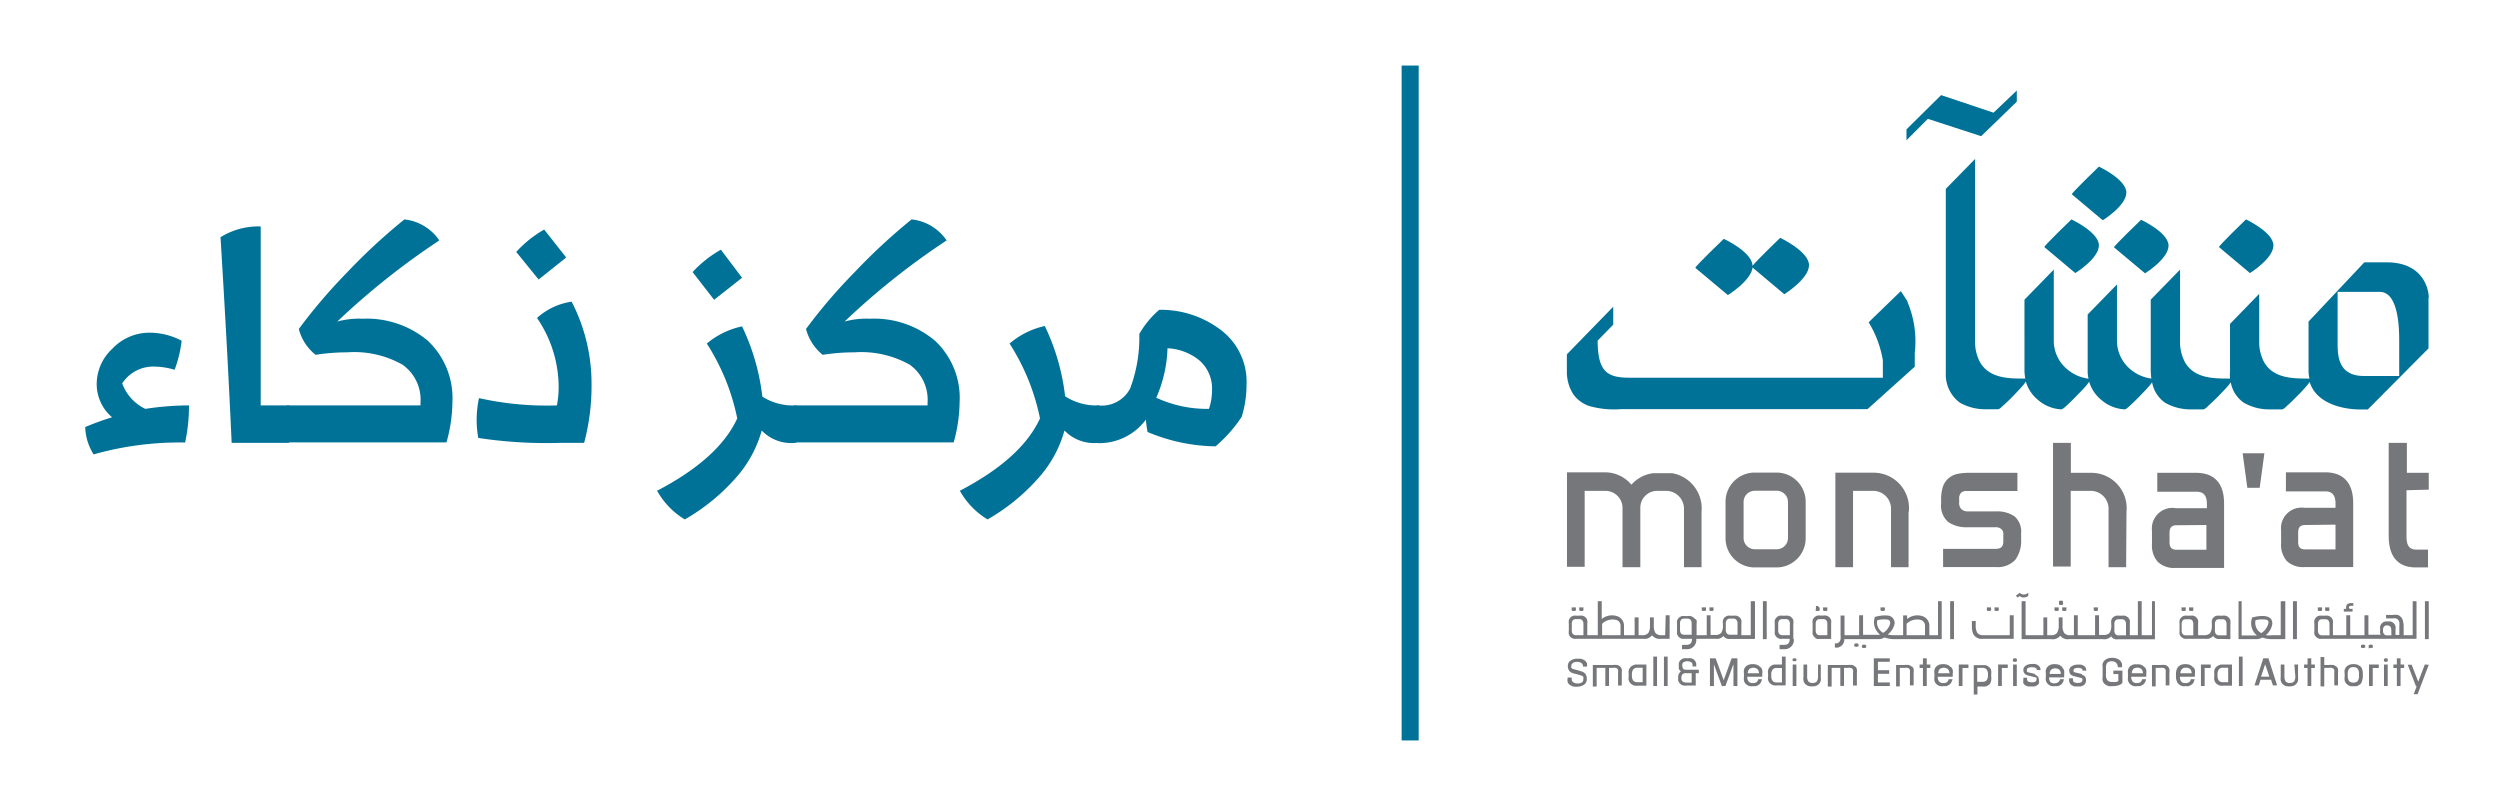 <svg id="Layer_1" data-name="Layer 1" xmlns="http://www.w3.org/2000/svg" viewBox="0 0 202.14 65.5"><defs><style>.cls-1{fill:#007297;}.cls-2{fill:#76777a;}</style></defs><path class="cls-1" d="M7.57,36.74a4.35,4.35,0,0,1-.68-2.21,21.9,21.9,0,0,1,2.17-.79A3.53,3.53,0,0,1,7.82,31a3.9,3.9,0,0,1,1.27-2.81,4.12,4.12,0,0,1,3-1.29,5.6,5.6,0,0,1,2.6.65,10.24,10.24,0,0,1-.57,2.35,5.87,5.87,0,0,0-1.64-.26A3,3,0,0,0,9.88,31a3.69,3.69,0,0,0,1.87,2.06,23.23,23.23,0,0,1,3.53-.28,14.15,14.15,0,0,1-.31,3A25.6,25.6,0,0,0,7.57,36.74Z"/><path class="cls-1" d="M18.73,35.81c-.24-5.37-.55-10.92-.9-16.63a5.79,5.79,0,0,1,3.25-.87V32.78h2.17c.12,0,.17,0,.17.14v2.75c0,.09-.05.14-.17.14Z"/><path class="cls-1" d="M29.33,25.77a7.69,7.69,0,0,1,5.25,1.77,6.37,6.37,0,0,1,2,5,12.33,12.33,0,0,1-.48,3.23H23.28a.13.13,0,0,1-.14-.14V32.92a.13.13,0,0,1,.14-.14H34v-.22a3.47,3.47,0,0,0-1.45-3.07,7.93,7.93,0,0,0-4.49-1,15.94,15.94,0,0,0-2.54.2,3.92,3.92,0,0,1-1.36-2.09A44.24,44.24,0,0,1,28.09,22a47.41,47.41,0,0,1,4.61-4.26,3.92,3.92,0,0,1,2.82,1.7A60.09,60.09,0,0,0,27.27,26,6.71,6.71,0,0,1,29.33,25.77Z"/><path class="cls-1" d="M47.23,35.81h-2a36.53,36.53,0,0,1-6.56-.4,8.31,8.31,0,0,1,.06-3.22,25.05,25.05,0,0,0,6.3.59,8.15,8.15,0,0,0,.14-1.58,9.91,9.91,0,0,0-1.75-5.49,5.31,5.31,0,0,1,2.8-1.32,14.43,14.43,0,0,1,1.61,6.67A17.79,17.79,0,0,1,47.23,35.81ZM43.55,22.6l-1.81-2.23A9.24,9.24,0,0,1,44,18.56l1.78,2.26Z"/><path class="cls-1" d="M64.3,32.78a.13.13,0,0,1,.14.14v2.75a.13.13,0,0,1-.14.14,3.32,3.32,0,0,1-2.71-1,9.61,9.61,0,0,1-2.15,3.89A16.24,16.24,0,0,1,55.37,42a6.26,6.26,0,0,1-2.24-2.32q5-2.61,6.48-5.85a17.64,17.64,0,0,0-2.46-6.05A6.5,6.5,0,0,1,60,26.39a17.83,17.83,0,0,1,1.64,5.68A4.61,4.61,0,0,0,64.3,32.78ZM60,22.46l-2.26,1.78L56,22a9.24,9.24,0,0,1,2.29-1.81Z"/><path class="cls-1" d="M70.35,25.77a7.64,7.64,0,0,1,5.24,1.77,6.33,6.33,0,0,1,2,5,12.33,12.33,0,0,1-.48,3.23H64.3a.13.13,0,0,1-.14-.14V32.92a.13.13,0,0,1,.14-.14H75v-.22a3.49,3.49,0,0,0-1.44-3.07,8,8,0,0,0-4.49-1,16.07,16.07,0,0,0-2.55.2,4,4,0,0,1-1.35-2.09A43,43,0,0,1,69.11,22a47.37,47.37,0,0,1,4.6-4.26,3.93,3.93,0,0,1,2.83,1.7A58.9,58.9,0,0,0,68.29,26,6.62,6.62,0,0,1,70.35,25.77Z"/><path class="cls-1" d="M88.78,32.78a.13.13,0,0,1,.14.14v2.75a.13.13,0,0,1-.14.14,3.32,3.32,0,0,1-2.71-1,9.61,9.61,0,0,1-2.15,3.89A16.24,16.24,0,0,1,79.85,42a6.26,6.26,0,0,1-2.24-2.32q5-2.61,6.48-5.85a17.64,17.64,0,0,0-2.46-6.05,6.5,6.5,0,0,1,2.85-1.42,17.83,17.83,0,0,1,1.64,5.68A4.61,4.61,0,0,0,88.78,32.78Z"/><path class="cls-1" d="M98.28,36.09a14.61,14.61,0,0,1-5.49-1.16,8.66,8.66,0,0,1-.14-1,4.68,4.68,0,0,1-3.87,1.9.13.13,0,0,1-.14-.14V32.92a.13.13,0,0,1,.14-.14,2.59,2.59,0,0,0,2.6-1.37A11.73,11.73,0,0,0,92.12,27a7.49,7.49,0,0,1,1.61-1.95,8,8,0,0,1,4.94,1.6,5.23,5.23,0,0,1,2.12,4.45,8.81,8.81,0,0,1-.39,2.6A11.16,11.16,0,0,1,98.28,36.09Zm-.54-3A4.57,4.57,0,0,0,98,31.51a3,3,0,0,0-1-2.35,4.39,4.39,0,0,0-2.6-1,10.72,10.72,0,0,1-.91,4A9.83,9.83,0,0,0,97.74,33.06Z"/><path class="cls-2" d="M162.87,41.74a2.44,2.44,0,0,0-1.45-.39h-2.28a.76.76,0,0,1-.56-.19.71.71,0,0,1-.17-.52v-.29a.66.66,0,0,1,.15-.5.61.61,0,0,1,.46-.15h4.1V38.23h-3.86a4.57,4.57,0,0,0-1,.09,1.58,1.58,0,0,0-.74.38,1.53,1.53,0,0,0-.44.7,3.4,3.4,0,0,0-.13,1v.32a1.75,1.75,0,0,0,.59,1.5,2.58,2.58,0,0,0,1.54.41h2.25a.7.7,0,0,1,.49.15.52.52,0,0,1,.16.43v.56c0,.43-.19.61-.65.61h-4.22v1.47h4.27a1.93,1.93,0,0,0,1.57-.59,2.58,2.58,0,0,0,.47-1.67v-.47a1.63,1.63,0,0,0-.58-1.41"/><path class="cls-2" d="M177.6,38.23h-3.17v1.53h3.17c.58,0,.84.31.84,1v.33h-2.51A1.66,1.66,0,0,0,174,42.9V44a2,2,0,0,0,.46,1.42,1.88,1.88,0,0,0,1.43.5h3.94V40.71c0-1.63-.78-2.48-2.27-2.48m.84,4.22v2H176c-.41,0-.58-.18-.58-.62v-.73c0-.45.17-.63.58-.63Z"/><polygon class="cls-2" points="181.71 39.44 182.71 39.44 183.09 36.65 181.33 36.65 181.71 39.44"/><path class="cls-2" d="M188,38.19h-3.17v1.54H188c.58,0,.84.31.84,1v.33h-2.51a1.66,1.66,0,0,0-1.89,1.82v1.05a2,2,0,0,0,.46,1.43,1.88,1.88,0,0,0,1.43.49h3.94V40.68c0-1.63-.78-2.49-2.27-2.49m.84,4.23v2H186.4c-.41,0-.58-.17-.58-.61v-.73c0-.45.17-.63.58-.63Z"/><path class="cls-2" d="M196.38,39.59V38.23h-1.77V35.81h-1.47v7.54c0,2.09,1.18,2.53,2.18,2.53h1V44.44h-.94c-.37,0-.8-.12-.8-1v-3.8Z"/><path class="cls-2" d="M143.64,38.21h-1.79a2.36,2.36,0,0,0-2.33,2.39v2.89a2.36,2.36,0,0,0,2.33,2.39h1.79A2.36,2.36,0,0,0,146,43.49V40.6a2.36,2.36,0,0,0-2.33-2.39m.9,2.39v2.89a.91.91,0,0,1-.9.92h-1.79a.91.91,0,0,1-.9-.92V40.6a.91.91,0,0,1,.9-.92h1.79a.91.91,0,0,1,.9.92"/><path class="cls-2" d="M154.34,41.37a2.86,2.86,0,0,0-2.8-3.15H148.4v7.64h1.43V39.69h1.71a1.45,1.45,0,0,1,1.36,1.4v4.49l0,.28h1.42V41.38Zm-.22,0"/><path class="cls-2" d="M137.58,41.38h0a2.89,2.89,0,0,0-2.38-3.12l0,0h-1.52v0a2.8,2.8,0,0,0-1.77.93,2.79,2.79,0,0,0-2.08-1h-3.13v7.64h1.43V39.69h1.7a1.38,1.38,0,0,1,1.36,1.36v4.81h1.44V41.05A1.36,1.36,0,0,1,134,39.69h.8a1.45,1.45,0,0,1,1.36,1.4v4.49l0,.28h1.42Z"/><path class="cls-2" d="M171.94,41.38h0a2.86,2.86,0,0,0-2.8-3.15h-1.7V35.81H166v10h1.43V39.69h1.7a1.45,1.45,0,0,1,1.36,1.4v4.49l0,.28h1.42Z"/><path class="cls-1" d="M183.82,19.84c0-1.06-2.22-2.1-2.22-2.1s-2.26,2.18-2.18,2.24l2.5,2.1s1.9-1.18,1.9-2.24"/><path class="cls-1" d="M170.93,20l2.51,2.1s1.9-1.18,1.9-2.24-2.22-2.09-2.22-2.09-2.26,2.17-2.19,2.23"/><path class="cls-1" d="M169.71,19.84c0-1.06-2.22-2.1-2.22-2.1s-2.27,2.18-2.19,2.24l2.5,2.1s1.91-1.18,1.91-2.24"/><path class="cls-1" d="M171.93,15.57c0-1.06-2.22-2.1-2.22-2.1s-2.26,2.18-2.19,2.24l2.5,2.1s1.91-1.18,1.91-2.24"/><path class="cls-1" d="M196.38,24.06c0-.62-.4-2.85-3.42-2.85h-1.79L186.66,26V30a2.92,2.92,0,0,0,.07.61c-1.32,0-2.88,0-3.65-1.3a3.5,3.5,0,0,1-.41-1.75V23.76l-2.36,2.43V30a4.08,4.08,0,0,0,0,.61c-1.32,0-2.86,0-3.63-1.3a3.5,3.5,0,0,1-.41-1.75V21.8l-2.37,2.43V30a6,6,0,0,0,.05.61,3.28,3.28,0,0,1-1.68-.74,3,3,0,0,1-1.1-2.3V23l-2.37,2.43V30a2.56,2.56,0,0,0,.07.62,3.31,3.31,0,0,1-1.71-.75,3,3,0,0,1-1.1-2.3V21.8l-2.37,2.43V30a3.92,3.92,0,0,0,.07.61c-1.32,0-2.88,0-3.65-1.3a3.4,3.4,0,0,1-.41-1.75V12.85l-2.37,2.42v14.9h0a2.82,2.82,0,0,0,1.14,2.39,4.14,4.14,0,0,0,2.15.53c.31,0,.63,0,.94,0,.12,0,.35-.25.41-.3.3-.26.58-.54.86-.83s.55-.57.81-.88l.16-.23a3,3,0,0,0,1,1.5,3.12,3.12,0,0,0,1.87.75c.12,0,.36-.25.41-.29.3-.27.58-.55.86-.84s.56-.57.82-.88l.16-.23a3,3,0,0,0,1,1.49,3.12,3.12,0,0,0,1.88.75c.11,0,.36-.25.41-.29.29-.27.58-.55.86-.84s.55-.57.81-.88l.13-.18a2.56,2.56,0,0,0,1.06,1.66,4.16,4.16,0,0,0,2.15.53c.32,0,.63,0,.94,0,.12,0,.36-.25.4-.3.3-.26.59-.54.87-.83s.56-.57.81-.88l.13-.18h0a2.54,2.54,0,0,0,1.07,1.66,4.1,4.1,0,0,0,2.14.53c.31,0,.63,0,.94,0,.12,0,.36-.25.41-.3.3-.26.58-.54.86-.83a11.26,11.26,0,0,0,.81-.88l.15-.21c.5,1.67,2.52,2.23,4.15,2.23h.55l4.91-4.94V24.06m-5.23,6.34c-2.23,0-2.11-1.91-2.12-2.8v-4h3.41c1.18,0,1.57,1.79,1.57,3.89V30.4h-2.86"/><path class="cls-1" d="M141.69,21.62l2.58,2.17s2-1.24,2-2.35-2.33-2.21-2.33-2.21-1.9,1.83-2.24,2.26c0-1.1-2.32-2.18-2.32-2.18s-2.38,2.28-2.3,2.35l2.63,2.2s1.87-1.15,2-2.24"/><polygon class="cls-1" points="160.19 11.01 163.07 8.22 163.07 7.32 161.19 9.11 157.15 7.76 156.95 7.69 154.15 10.46 154.15 11.34 155.88 9.61 160 10.95 160.19 11.01"/><path class="cls-1" d="M154.25,24.41c-.17-.3-.56-.87-.56-.87l-2.6,2.52a8.56,8.56,0,0,1,1.15,3.07v1.41H131.75c-1.83,0-2.56-.51-2.57-3l1.26-1.29V24.8l-3.75,3.85s0,1.37,0,1.41a3.34,3.34,0,0,0,.53,1.83,2.61,2.61,0,0,0,1.28.94,7.39,7.39,0,0,0,2.61.25H151l3.82-3.43v-1.1a8.22,8.22,0,0,0-.59-4.14"/><path class="cls-2" d="M127.86,54.28h0l-.31-.09-.37-.1a.29.29,0,0,1-.13-.1.34.34,0,0,1,0-.16v0a.28.28,0,0,1,.11-.21.49.49,0,0,1,.34-.1.59.59,0,0,1,.38.1.35.35,0,0,1,.12.28v0h.32v0a1.09,1.09,0,0,0,0-.26.64.64,0,0,0-.13-.19.57.57,0,0,0-.18-.12.94.94,0,0,0-.22-.07l-.25,0a.88.88,0,0,0-.55.16.48.48,0,0,0-.22.42v0a.65.65,0,0,0,.1.38.58.58,0,0,0,.34.22l.31.08.37.11a.28.28,0,0,1,.13.1.35.35,0,0,1,0,.16v.07a.25.25,0,0,1-.11.21.52.52,0,0,1-.33.09.58.58,0,0,1-.38-.1.32.32,0,0,1-.12-.28v-.1h-.33v.1a.71.71,0,0,0,0,.26.52.52,0,0,0,.12.19.62.62,0,0,0,.19.12.57.57,0,0,0,.22.07,1,1,0,0,0,.25,0,.94.94,0,0,0,.55-.16.5.5,0,0,0,.22-.43v-.05a.6.6,0,0,0-.1-.37.54.54,0,0,0-.34-.22"/><path class="cls-2" d="M132.18,53.75a.7.7,0,0,0-.2.08.61.61,0,0,0-.17.14.71.71,0,0,0-.12.23,1,1,0,0,0,0,.3v.19a1,1,0,0,0,0,.31.66.66,0,0,0,.12.22.47.47,0,0,0,.17.14.5.5,0,0,0,.2.08.86.86,0,0,0,.23,0h.71V53.73h-.71l-.23,0m-.23.82a.67.67,0,0,1,.11-.43.42.42,0,0,1,.35-.13h.41v1.17h-.41a.45.45,0,0,1-.35-.12.71.71,0,0,1-.11-.44Z"/><rect class="cls-2" x="133.68" y="53.09" width="0.3" height="2.38"/><rect class="cls-2" x="134.54" y="53.09" width="0.3" height="2.38"/><path class="cls-2" d="M136.11,54.05a.3.3,0,0,1-.09-.24v-.05a.25.25,0,0,1,.1-.21.54.54,0,0,1,.31-.08.56.56,0,0,1,.32.08.24.24,0,0,1,.1.21v.13h.3v-.13a.49.49,0,0,0,0-.12.77.77,0,0,0-.06-.15.79.79,0,0,0-.12-.15.68.68,0,0,0-.21-.11,1,1,0,0,0-.32,0,1,1,0,0,0-.31,0,.5.5,0,0,0-.21.12.37.37,0,0,0-.13.15.3.3,0,0,0-.05.14.5.5,0,0,0,0,.12v.07s0,.07,0,.1a.93.93,0,0,0,0,.13.5.5,0,0,0,.08.14l.09.09a.54.54,0,0,0-.22.47v.1a.88.88,0,0,0,0,.17,1.3,1.3,0,0,0,.08.17l.14.14a.67.67,0,0,0,.21.09,1.19,1.19,0,0,0,.29,0h.7v-1h.25v-.28h-1a.49.49,0,0,1-.32-.09m.34,1.13a.54.54,0,0,1-.33-.09.3.3,0,0,1-.1-.24v-.09a.37.37,0,0,1,.09-.25.36.36,0,0,1,.26-.09h.48v.76Z"/><polygon class="cls-2" points="139.37 55 138.73 53.25 138.73 53.23 138.26 53.23 138.26 55.47 138.58 55.47 138.58 53.71 139.21 55.44 139.22 55.47 139.51 55.47 140.16 53.7 140.16 55.47 140.48 55.47 140.48 53.23 140.01 53.23 139.37 55"/><path class="cls-2" d="M142.32,53.94h0a.46.46,0,0,0-.17-.14.54.54,0,0,0-.21-.08,1.09,1.09,0,0,0-.44,0,.6.6,0,0,0-.21.08.46.46,0,0,0-.17.14.51.51,0,0,0-.11.22,1,1,0,0,0,0,.31v.26a.9.9,0,0,0,0,.3.55.55,0,0,0,.11.23.79.79,0,0,0,.17.14.6.6,0,0,0,.21.08.73.73,0,0,0,.22,0,1.9,1.9,0,0,0,.25,0,1.07,1.07,0,0,0,.22-.1.42.42,0,0,0,.17-.18.78.78,0,0,0,.11-.28v0h-.31v0a.36.36,0,0,1-.14.24.5.5,0,0,1-.29.07.43.43,0,0,1-.34-.12.59.59,0,0,1-.11-.39h1.21v-.24a1,1,0,0,0,0-.31.66.66,0,0,0-.12-.22m-.14.49h-.91a.51.51,0,0,1,.12-.34.55.55,0,0,1,.66,0,.57.57,0,0,1,.13.34"/><path class="cls-2" d="M144.08,53.73h-.41l-.22,0a.9.9,0,0,0-.21.08.8.8,0,0,0-.17.15.65.65,0,0,0-.11.22,1,1,0,0,0,0,.31v.18a1,1,0,0,0,0,.31.65.65,0,0,0,.11.22.75.75,0,0,0,.17.14.6.6,0,0,0,.21.08.78.78,0,0,0,.22,0h.71V53.09h-.3Zm-.86.84a.62.62,0,0,1,.11-.43.4.4,0,0,1,.34-.13h.41v1.17h-.41a.43.43,0,0,1-.34-.12.65.65,0,0,1-.11-.44Z"/><rect class="cls-2" x="144.95" y="53.73" width="0.3" height="1.74"/><path class="cls-2" d="M147,54.66a.77.77,0,0,1-.1.44.43.43,0,0,1-.34.12.41.41,0,0,1-.34-.12.69.69,0,0,1-.1-.44v-.93h-.3v1a1,1,0,0,0,0,.3.7.7,0,0,0,.1.23.79.79,0,0,0,.17.14.5.5,0,0,0,.2.08,1.33,1.33,0,0,0,.46,0,.56.56,0,0,0,.2-.08.73.73,0,0,0,.16-.14.7.7,0,0,0,.11-.23,1.36,1.36,0,0,0,0-.3v-1H147Z"/><polygon class="cls-2" points="151.51 55.47 152.8 55.47 152.8 55.18 151.84 55.18 151.84 54.48 152.75 54.48 152.75 54.19 151.84 54.19 151.84 53.51 152.8 53.51 152.8 53.23 151.51 53.23 151.51 55.47"/><path class="cls-2" d="M157.72,53.94h0a.55.55,0,0,0-.17-.14.6.6,0,0,0-.21-.08,1.09,1.09,0,0,0-.44,0,.54.54,0,0,0-.21.08.46.46,0,0,0-.17.14.51.51,0,0,0-.11.22,1,1,0,0,0,0,.31v.26a.9.9,0,0,0,0,.3.55.55,0,0,0,.11.23.61.61,0,0,0,.17.14.54.54,0,0,0,.21.08.73.73,0,0,0,.22,0l.25,0a1,1,0,0,0,.21-.1.45.45,0,0,0,.18-.18.78.78,0,0,0,.11-.28v0h-.31v0a.41.41,0,0,1-.14.24.5.5,0,0,1-.29.07.43.43,0,0,1-.34-.12.59.59,0,0,1-.11-.39h1.21v-.24a1,1,0,0,0,0-.31.66.66,0,0,0-.12-.22m-.14.49h-.91a.51.51,0,0,1,.12-.34.55.55,0,0,1,.66,0,.57.57,0,0,1,.13.34"/><path class="cls-2" d="M160.9,54l-.17-.14a.76.76,0,0,0-.21-.08l-.22,0h-.71v2.38h.3v-.65h.41a.78.78,0,0,0,.22,0,.6.6,0,0,0,.21-.08.75.75,0,0,0,.17-.14A.66.66,0,0,0,161,55a1,1,0,0,0,0-.31V54.5a1,1,0,0,0,0-.3.71.71,0,0,0-.12-.23m-.14.6v0a.71.71,0,0,1-.11.44.46.46,0,0,1-.35.12h-.41V54h.41a.43.43,0,0,1,.35.13.67.67,0,0,1,.11.43"/><rect class="cls-2" x="162.77" y="53.73" width="0.3" height="1.74"/><path class="cls-2" d="M164.6,54.51l-.27-.07-.31-.07a.41.41,0,0,1-.13-.07.27.27,0,0,1,0-.11v0A.17.17,0,0,1,164,54a.69.69,0,0,1,.29-.05c.4,0,.4.17.4.23v0h.3v0a.48.48,0,0,0-.06-.24.41.41,0,0,0-.16-.16.73.73,0,0,0-.22-.09,1,1,0,0,0-.26,0,.83.83,0,0,0-.49.13.39.39,0,0,0-.2.34v0a.44.44,0,0,0,.09.29.45.45,0,0,0,.27.16l.27.07.3.08c.08,0,.12,0,.13.07a.16.16,0,0,1,0,.11v0c0,.06,0,.23-.37.23s-.39-.18-.39-.24v-.13h-.3V55a.6.6,0,0,0,0,.24.52.52,0,0,0,.16.17.85.85,0,0,0,.22.09,1.09,1.09,0,0,0,.26,0,1,1,0,0,0,.25,0,1,1,0,0,0,.21-.08.44.44,0,0,0,.16-.17.54.54,0,0,0,0-.24v0a.56.56,0,0,0-.08-.3.59.59,0,0,0-.27-.16"/><path class="cls-2" d="M166.74,53.94a.55.55,0,0,0-.17-.14.6.6,0,0,0-.21-.08,1.14,1.14,0,0,0-.45,0,.5.5,0,0,0-.2.08.39.39,0,0,0-.17.14.66.66,0,0,0-.12.22,1,1,0,0,0,0,.31v.26a.91.91,0,0,0,0,.3.71.71,0,0,0,.12.23.61.61,0,0,0,.17.14.5.5,0,0,0,.2.08.85.85,0,0,0,.23,0l.24,0a.74.74,0,0,0,.22-.1.52.52,0,0,0,.18-.18.77.77,0,0,0,.1-.28v0h-.31v0a.42.42,0,0,1-.15.24.58.58,0,0,1-.63,0,.72.72,0,0,1-.11-.39h1.22v-.24a1.37,1.37,0,0,0,0-.31.91.91,0,0,0-.12-.22m-.15.49h-.9a.51.51,0,0,1,.12-.34.55.55,0,0,1,.66,0,.51.51,0,0,1,.12.34"/><path class="cls-2" d="M168.36,54.51l-.27-.07-.31-.07a.31.31,0,0,1-.12-.07.16.16,0,0,1,0-.11v0a.17.17,0,0,1,.09-.14A.78.78,0,0,1,168,54c.39,0,.39.17.39.23v0h.3v0a.6.6,0,0,0-.05-.24.41.41,0,0,0-.16-.16.85.85,0,0,0-.22-.09,1.09,1.09,0,0,0-.26,0,.83.83,0,0,0-.49.13.39.39,0,0,0-.2.34v0a.5.5,0,0,0,.08.29.51.51,0,0,0,.27.16l.27.07.31.08a.34.34,0,0,1,.13.07.16.16,0,0,1,0,.11v0c0,.06,0,.23-.37.23s-.39-.18-.39-.24v-.13h-.31V55a.48.48,0,0,0,.06.24.44.44,0,0,0,.16.17.85.85,0,0,0,.22.09,1.09,1.09,0,0,0,.26,0,1,1,0,0,0,.25,0l.21-.08a.41.41,0,0,0,.15-.17.43.43,0,0,0,.06-.24v0a.56.56,0,0,0-.08-.3.58.58,0,0,0-.28-.16"/><path class="cls-2" d="M170.36,53.61a.49.49,0,0,1,.38-.14.52.52,0,0,1,.35.11.55.55,0,0,1,.15.37v0h.33v0a.85.85,0,0,0,0-.3.91.91,0,0,0-.13-.22.52.52,0,0,0-.19-.14.83.83,0,0,0-.22-.08,1.34,1.34,0,0,0-.49,0,.83.83,0,0,0-.22.08.7.7,0,0,0-.19.15.57.57,0,0,0-.12.22,1,1,0,0,0,0,.3v.77a.91.91,0,0,0,0,.3.62.62,0,0,0,.12.23.94.94,0,0,0,.19.14.58.58,0,0,0,.22.08,1,1,0,0,0,.25,0,1.53,1.53,0,0,0,.47-.06.73.73,0,0,0,.35-.2h0v-1h-.73v.28h.4v.56a.48.48,0,0,1-.18.08,1.33,1.33,0,0,1-.32,0,.49.49,0,0,1-.38-.13.66.66,0,0,1-.12-.44V54a.63.63,0,0,1,.12-.43"/><path class="cls-2" d="M173.38,53.94h0a.55.55,0,0,0-.17-.14.6.6,0,0,0-.21-.08.78.78,0,0,0-.22,0,.85.85,0,0,0-.23,0,.5.5,0,0,0-.2.08.39.39,0,0,0-.17.14.66.66,0,0,0-.12.22,1.37,1.37,0,0,0,0,.31v.26a1.28,1.28,0,0,0,0,.3.71.71,0,0,0,.12.23.61.61,0,0,0,.17.14.56.56,0,0,0,.2.08.85.85,0,0,0,.23,0l.24,0a.88.88,0,0,0,.22-.1.52.52,0,0,0,.18-.18.63.63,0,0,0,.1-.28v0h-.31v0a.46.46,0,0,1-.14.24.52.52,0,0,1-.29.07.43.43,0,0,1-.34-.12.64.64,0,0,1-.12-.39h1.22v-.24a1.37,1.37,0,0,0,0-.31.66.66,0,0,0-.12-.22m-.15.49h-.9a.57.57,0,0,1,.11-.34.45.45,0,0,1,.34-.11.41.41,0,0,1,.33.11.51.51,0,0,1,.12.34"/><path class="cls-2" d="M175.3,53.9a.55.55,0,0,0-.24-.13,1.34,1.34,0,0,0-.38,0H174v1.73h.3V54h.38a.8.8,0,0,1,.23,0,.21.21,0,0,1,.13.07.26.26,0,0,1,.07.11.92.92,0,0,1,0,.19v1.05h.3v-1a1.51,1.51,0,0,0,0-.32.64.64,0,0,0-.14-.22"/><path class="cls-2" d="M177.3,53.94h0a.39.39,0,0,0-.17-.14.49.49,0,0,0-.21-.08,1.09,1.09,0,0,0-.44,0,.6.6,0,0,0-.21.08.55.55,0,0,0-.17.14.65.65,0,0,0-.11.22,1,1,0,0,0-.05.31v.26a.9.9,0,0,0,.05.3.7.7,0,0,0,.11.23l.17.14a.6.6,0,0,0,.21.08.78.78,0,0,0,.22,0,1.9,1.9,0,0,0,.25,0,.88.88,0,0,0,.22-.1.52.52,0,0,0,.18-.18,1,1,0,0,0,.1-.28v0h-.31v0a.36.36,0,0,1-.14.24.5.5,0,0,1-.29.07.43.43,0,0,1-.34-.12.59.59,0,0,1-.11-.39h1.21v-.24a1,1,0,0,0,0-.31.66.66,0,0,0-.12-.22m-.14.49h-.91a.51.51,0,0,1,.12-.34.41.41,0,0,1,.33-.11.45.45,0,0,1,.34.11.57.57,0,0,1,.12.34"/><polygon class="cls-2" points="177.96 55.47 178.26 55.47 178.26 54.01 178.75 54.01 178.75 53.73 177.96 53.73 177.96 55.47"/><path class="cls-2" d="M179.53,53.75a.7.7,0,0,0-.2.08.86.86,0,0,0-.18.14,1,1,0,0,0-.11.23,1,1,0,0,0,0,.3v.19a1,1,0,0,0,0,.31.9.9,0,0,0,.11.22.62.62,0,0,0,.18.14.5.5,0,0,0,.2.08.78.78,0,0,0,.22,0h.72V53.73h-.72l-.22,0m-.23.82a.67.67,0,0,1,.11-.43.41.41,0,0,1,.34-.13h.41v1.17h-.41a.44.44,0,0,1-.34-.12.71.71,0,0,1-.11-.44Z"/><rect class="cls-2" x="181.03" y="53.09" width="0.3" height="2.38"/><path class="cls-2" d="M183.35,53.23H183l-.71,2.19v0h.34l.15-.46h.85l.15.46h.34l-.71-2.21Zm.14,1.48h-.67l.33-1Z"/><path class="cls-2" d="M185.59,54.66a.77.77,0,0,1-.1.44.43.43,0,0,1-.34.12.41.41,0,0,1-.34-.12.77.77,0,0,1-.1-.44v-.93h-.3v1a1,1,0,0,0,0,.3.7.7,0,0,0,.11.23.73.73,0,0,0,.16.14.5.5,0,0,0,.2.08,1.33,1.33,0,0,0,.46,0,.5.5,0,0,0,.2-.08.56.56,0,0,0,.16-.14.7.7,0,0,0,.11-.23,1.36,1.36,0,0,0,0-.3v-1h-.3Z"/><path class="cls-2" d="M188.9,53.9a.54.54,0,0,0-.25-.13,1.26,1.26,0,0,0-.37,0h-.35v-.64h-.3v2.37h.3V54h.38a.75.75,0,0,1,.23,0,.23.23,0,0,1,.13.07.19.19,0,0,1,.07.11.53.53,0,0,1,0,.19v1.05h.3v-1a1.51,1.51,0,0,0,0-.32.61.61,0,0,0-.13-.22"/><path class="cls-2" d="M190.9,53.94h0a.49.49,0,0,0-.18-.14.5.5,0,0,0-.2-.08,1.14,1.14,0,0,0-.45,0,.5.5,0,0,0-.2.08.39.39,0,0,0-.17.14.66.66,0,0,0-.12.22,1,1,0,0,0,0,.31v.26a.91.91,0,0,0,0,.3.71.71,0,0,0,.12.23.61.61,0,0,0,.17.14.5.5,0,0,0,.2.08.86.86,0,0,0,.23,0,.78.78,0,0,0,.22,0,.5.5,0,0,0,.2-.08.62.62,0,0,0,.18-.14A.7.7,0,0,0,191,55a.9.9,0,0,0,.05-.3v-.26a1,1,0,0,0-.05-.31.65.65,0,0,0-.11-.22m-.15.59v.13a.71.71,0,0,1-.11.44.44.44,0,0,1-.34.12.45.45,0,0,1-.35-.12.71.71,0,0,1-.11-.44v-.13a.67.67,0,0,1,.11-.43.45.45,0,0,1,.35-.13.44.44,0,0,1,.34.13.67.67,0,0,1,.11.43"/><rect class="cls-2" x="192.76" y="53.73" width="0.3" height="1.74"/><polygon class="cls-2" points="194.1 53.23 193.8 53.23 193.8 53.73 193.52 53.73 193.52 54.01 193.8 54.01 193.8 55.47 194.1 55.47 194.1 54.01 194.39 54.01 194.39 53.73 194.1 53.73 194.1 53.23"/><path class="cls-2" d="M196.06,53.73l-.53,1.39L195,53.75v0h-.32l.63,1.65a.15.15,0,0,0,.09.1l-.24.63h.32l.9-2.38Z"/><polygon class="cls-2" points="191.55 55.47 191.85 55.47 191.85 54.01 192.34 54.01 192.34 53.73 191.55 53.73 191.55 55.47"/><polygon class="cls-2" points="161.56 55.47 161.86 55.47 161.86 54.01 162.34 54.01 162.34 53.73 161.56 53.73 161.56 55.47"/><polygon class="cls-2" points="158.38 55.47 158.68 55.47 158.68 54.01 159.16 54.01 159.16 53.73 158.38 53.73 158.38 55.47"/><polygon class="cls-2" points="186.88 53.23 186.58 53.23 186.58 53.73 186.3 53.73 186.3 54.01 186.58 54.01 186.58 55.47 186.88 55.47 186.88 54.01 187.17 54.01 187.17 53.73 186.88 53.73 186.88 53.23"/><polygon class="cls-2" points="155.79 53.23 155.48 53.23 155.48 53.73 155.21 53.73 155.21 54.01 155.48 54.01 155.48 55.47 155.79 55.47 155.79 54.01 156.08 54.01 156.08 53.73 155.79 53.73 155.79 53.23"/><path class="cls-2" d="M154.57,53.9a.55.55,0,0,0-.24-.13,1.31,1.31,0,0,0-.37,0h-.65v1.73h.3V54H154a.75.75,0,0,1,.23,0,.19.19,0,0,1,.13.07.26.26,0,0,1,.07.11.92.92,0,0,1,0,.19v1.05h.3v-1a1.51,1.51,0,0,0,0-.32.52.52,0,0,0-.14-.22"/><path class="cls-2" d="M163.08,53.3l-.06-.06a.34.34,0,0,0-.2,0l-.06.06,0,.05a.13.13,0,0,0,0,.1l0,0,.06.06h.2l.06-.06,0,0v-.1s0,0,0-.05"/><path class="cls-2" d="M145.25,53.3a.17.17,0,0,0-.06-.06.31.31,0,0,0-.19,0,.17.17,0,0,0-.06.06l0,.05s0,0,0,0,0,0,0,.05l0,0a.17.17,0,0,0,.06.06h.19a.17.17,0,0,0,.06-.06l0,0a.13.13,0,0,0,0-.1l0-.05"/><path class="cls-2" d="M193.07,53.3a.17.17,0,0,0-.06-.06.31.31,0,0,0-.19,0l-.06.06s0,0,0,.05a.13.13,0,0,0,0,.1s0,0,0,0l.06.06H193a.17.17,0,0,0,.06-.06s0,0,0,0a.13.13,0,0,0,0-.1l0-.05"/><path class="cls-2" d="M150,53.91a.45.45,0,0,0-.23-.14,1.28,1.28,0,0,0-.36,0h-1.62v1.74h.31V54h.7v1.46h.3V54h.3a.75.75,0,0,1,.23,0,.21.21,0,0,1,.14.07.24.24,0,0,1,.06.11.53.53,0,0,1,0,.19v1.06h.31v-1a1.3,1.3,0,0,0,0-.31.43.43,0,0,0-.12-.22"/><path class="cls-2" d="M131,53.91a.45.45,0,0,0-.23-.14,1.28,1.28,0,0,0-.36,0h-1.62v1.74h.31V54h.7v1.46h.3V54h.3a.75.75,0,0,1,.23,0,.21.21,0,0,1,.14.07.24.24,0,0,1,.06.11.53.53,0,0,1,0,.19v1.06h.3v-1a1.35,1.35,0,0,0,0-.31.43.43,0,0,0-.12-.22"/><rect class="cls-2" x="196.07" y="48.61" width="0.31" height="3.07"/><path class="cls-2" d="M195.08,48.61v2.75h-.73v-.68a1.61,1.61,0,0,0-.06-.48.58.58,0,0,0-.16-.31.62.62,0,0,0-.27-.17,1.62,1.62,0,0,0-.41,0h-.52V50h.54a.94.94,0,0,1,.25,0,.42.42,0,0,1,.17.1.43.43,0,0,1,.11.2,1.45,1.45,0,0,1,0,.32v.72h-.31v-.45a.68.68,0,0,0,0-.26.49.49,0,0,0-.1-.19.64.64,0,0,0-.15-.13.49.49,0,0,0-.17-.06.64.64,0,0,0-.2,0,.58.58,0,0,0-.19,0,.55.55,0,0,0-.18.06.64.64,0,0,0-.15.13.67.67,0,0,0-.1.19,1,1,0,0,0,0,.26v0a1.9,1.9,0,0,0,0,.35.35.35,0,0,0,.05.08h-1V49.75h-.32v1.61h-1.15V49.75h-.32v1.61h-1.08v-.94a1,1,0,0,0,0-.26.67.67,0,0,0-.1-.19.5.5,0,0,0-.33-.19.58.58,0,0,0-.19,0h-.28a.55.55,0,0,0-.18,0,.64.64,0,0,0-.18.06.86.86,0,0,0-.14.13.49.49,0,0,0-.1.19.68.68,0,0,0,0,.26V51a.77.77,0,0,0,0,.27.49.49,0,0,0,.1.19.53.53,0,0,0,.14.12.45.45,0,0,0,.18.07.65.65,0,0,0,.2,0h7.64V48.61Zm-6.72,2.76h-.6a.33.33,0,0,1-.26-.1.51.51,0,0,1-.08-.32v-.47a.5.5,0,0,1,.08-.31.3.3,0,0,1,.24-.1H188a.32.32,0,0,1,.27.1.5.5,0,0,1,.08.31Zm5,0h-.34a.3.3,0,0,1-.25-.09.39.39,0,0,1-.09-.22s0-.11,0-.13a.37.37,0,0,1,.08-.26.28.28,0,0,1,.25-.1.3.3,0,0,1,.26.1.43.43,0,0,1,.08.31Z"/><path class="cls-2" d="M190.22,49.45h0v-.22H190a.13.13,0,0,1-.07-.14c0-.07.1-.11.23-.11h.12v-.22h-.15c-.28,0-.42.11-.43.32a.44.44,0,0,0,0,.15h-.19v.22h.68Z"/><path class="cls-2" d="M191.58,52.37a.22.22,0,0,0,.22,0,.15.15,0,0,0,.06,0,.14.14,0,0,0,0-.06.43.43,0,0,1,0,0s0,0,0-.06l0-.06a.15.15,0,0,0-.06-.05.31.31,0,0,0-.22,0,.1.1,0,0,0-.06.05l0,.06v.11l0,.06a.1.1,0,0,0,.06,0"/><path class="cls-2" d="M191.18,52.37a.1.1,0,0,0,.06,0,.14.14,0,0,0,0-.06.11.11,0,0,0,0,0,.13.13,0,0,0,0-.06l0-.06a.1.1,0,0,0-.06-.05.31.31,0,0,0-.22,0,.1.1,0,0,0-.06.05l0,.06a.13.13,0,0,0,0,.06.11.11,0,0,0,0,0,.14.14,0,0,0,0,.06.1.1,0,0,0,.06,0,.22.22,0,0,0,.22,0"/><path class="cls-2" d="M188,49.34a.17.17,0,0,0,.06.06l.11,0,.11,0s.05,0,.06-.06a.14.14,0,0,0,0-.06s0,0,0-.05,0,0,0-.06a.39.39,0,0,0,0-.06.15.15,0,0,0-.06,0l-.11,0-.11,0a.1.1,0,0,0-.06,0,.16.16,0,0,1,0,.06v.11l0,.06"/><path class="cls-2" d="M187.41,49.34a.17.17,0,0,0,.06.06l.11,0,.11,0a.17.17,0,0,0,.06-.06.14.14,0,0,0,0-.06.09.09,0,0,0,0-.05.13.13,0,0,0,0-.06.39.39,0,0,0,0-.06.1.1,0,0,0-.06,0l-.11,0-.11,0a.1.1,0,0,0-.06,0,.39.39,0,0,0,0,.06.13.13,0,0,0,0,.06.09.09,0,0,0,0,.05.14.14,0,0,0,0,.06"/><path class="cls-2" d="M174,48.61v2.75h-.83V48.61h-.31v2.75h-.65v-.94a1,1,0,0,0,0-.26.67.67,0,0,0-.1-.19.44.44,0,0,0-.15-.12.45.45,0,0,0-.18-.07.65.65,0,0,0-.2,0h-.27a.52.52,0,0,0-.18,0,.45.45,0,0,0-.18.07.57.57,0,0,0-.15.12.48.48,0,0,0-.09.19.61.61,0,0,0,0,.24h0v.2a1,1,0,0,1-.14.57.62.62,0,0,1-.48.17h-.37V49.75h-.32v1.61H168V49.75h-.31v1.61h-.3a.59.59,0,0,1-.48-.17,1,1,0,0,1-.14-.61v-.66h-.31v.66a1,1,0,0,1-.15.61.59.59,0,0,1-.48.17h-.3V49.92h-.31v1.44h-1.44V48.61h-.32v3.07h2.37a1.36,1.36,0,0,0,.29,0,.93.93,0,0,0,.26-.1.7.7,0,0,0,.2-.18l0,0,0,0a.74.74,0,0,0,.21.18.77.77,0,0,0,.25.1,1.09,1.09,0,0,0,.26,0H170a1.36,1.36,0,0,0,.29,0,.77.77,0,0,0,.25-.1.65.65,0,0,0,.18-.15l0,.07a.57.57,0,0,0,.15.12.45.45,0,0,0,.18.07.58.58,0,0,0,.19,0h3V48.61Zm-2.1,2.76h-.61a.32.32,0,0,1-.25-.1.46.46,0,0,1-.08-.32v-.47a.44.44,0,0,1,.08-.31.3.3,0,0,1,.24-.1h.27a.3.3,0,0,1,.26.1.44.44,0,0,1,.09.31Z"/><path class="cls-2" d="M163,48.16l.31-.23a.45.45,0,0,0,.33.14.54.54,0,0,0,.36-.15v.25a.56.56,0,0,1-.38.14.4.4,0,0,1-.31-.12l-.18.13Z"/><path class="cls-2" d="M162.5,51.36h-2.12a.63.63,0,0,1-.49-.17,1.05,1.05,0,0,1-.14-.61v-.37h-.31v.49a1.6,1.6,0,0,0,.05.39.69.69,0,0,0,.34.46.82.82,0,0,0,.26.1,1,1,0,0,0,.26,0h2.47V49.75h-.32Z"/><path class="cls-2" d="M166.74,49.11l0,.06v.11l0,.06a.17.17,0,0,0,.06.06l.11,0,.11,0,.06-.06a.14.14,0,0,0,0-.06s0,0,0-.05,0,0,0-.06a.39.39,0,0,0,0-.06.15.15,0,0,0-.06,0l-.11,0-.11,0a.1.1,0,0,0-.06,0"/><path class="cls-2" d="M169.29,49.34l.06.06.11,0,.11,0a.17.17,0,0,0,.06-.06.14.14,0,0,0,0-.06s0,0,0-.05,0,0,0-.06a.39.39,0,0,0,0-.06.1.1,0,0,0-.06,0l-.11,0-.11,0a.1.1,0,0,0-.06,0,.16.16,0,0,1,0,.06v.11l0,.06"/><path class="cls-2" d="M166.48,48.85a.09.09,0,0,0,.06.06l.11,0,.1,0s.06,0,.06-.06a.09.09,0,0,0,0-.05s0,0,0-.06a.43.43,0,0,0,0-.05.09.09,0,0,0,0-.06s0,0-.06-.06l-.1,0-.11,0-.06.06s0,0,0,.06v.11s0,0,0,.05"/><path class="cls-2" d="M166.12,49.34a.17.17,0,0,0,.06.06l.11,0,.11,0,.06-.06a.14.14,0,0,0,0-.06.09.09,0,0,0,0-.05.13.13,0,0,0,0-.06.39.39,0,0,0,0-.06.1.1,0,0,0-.06,0l-.11,0-.11,0a.1.1,0,0,0-.06,0,.39.39,0,0,0,0,.06.13.13,0,0,0,0,.06.09.09,0,0,0,0,.05.14.14,0,0,0,0,.06"/><path class="cls-2" d="M161.27,49.34a.17.17,0,0,0,.06.06l.11,0,.11,0,.06-.06a.14.14,0,0,0,0-.06.09.09,0,0,0,0-.05.13.13,0,0,0,0-.06.39.39,0,0,0,0-.06l-.06,0-.11,0-.11,0a.1.1,0,0,0-.06,0l0,.06v.11l0,.06"/><path class="cls-2" d="M160.65,49.34a.17.17,0,0,0,.06.06l.11,0,.11,0,.06-.06a.14.14,0,0,0,0-.06.09.09,0,0,0,0-.05.13.13,0,0,0,0-.06.39.39,0,0,0,0-.06.1.1,0,0,0-.06,0l-.11,0-.11,0a.1.1,0,0,0-.06,0,.39.39,0,0,0,0,.06.13.13,0,0,0,0,.06.09.09,0,0,0,0,.05.14.14,0,0,0,0,.06"/><rect class="cls-2" x="157.68" y="48.61" width="0.31" height="3.07"/><path class="cls-2" d="M156.7,48.61v2.75H156v-.81a.81.81,0,0,0-.48-.7,1.31,1.31,0,0,0-1.32.2v-.29h-.32v1.6h-.72a2.09,2.09,0,0,1-.53-.06,1.47,1.47,0,0,0,.56-.87.6.6,0,0,0-.58-.66,2.5,2.5,0,0,0-.95.1l-.08,0,0,.08a1.23,1.23,0,0,0,.2,1.12,1.48,1.48,0,0,0,.24.26h-1.38V49.75h-.32v1.61h-1.18V49.77h-.32v1.58a1.55,1.55,0,0,1,0,.33.51.51,0,0,1-.09.21.61.61,0,0,1-.16.12.56.56,0,0,1-.21,0v.35l.25,0a.72.72,0,0,0,.22-.1.58.58,0,0,0,.18-.17,1.09,1.09,0,0,0,.11-.28.51.51,0,0,0,0-.13h2.79a.91.91,0,0,0,.46-.14,2.29,2.29,0,0,0,.83.14H157V48.61Zm-4.44,2.56a1.1,1.1,0,0,1-.3-.27.9.9,0,0,1-.17-.75,2,2,0,0,1,.73-.06c.3,0,.32.19.31.32a1.21,1.21,0,0,1-.57.76m3.39.19h-1.49v-.92a1.2,1.2,0,0,1,1.19-.3.51.51,0,0,1,.3.41Z"/><path class="cls-2" d="M152.05,49.34l.07.06.11,0,.11,0,.06-.06a.14.14,0,0,0,0-.06.09.09,0,0,0,0-.05.13.13,0,0,0,0-.06.39.39,0,0,0,0-.06l-.06,0-.11,0-.11,0a.18.18,0,0,0-.07,0,.08.08,0,0,1,0,.06v.11a.14.14,0,0,1,0,.06"/><path class="cls-2" d="M147.41,49.34a.17.17,0,0,0,.06.06l.11,0,.11,0a.17.17,0,0,0,.06-.06.14.14,0,0,0,0-.06.09.09,0,0,0,0-.05.13.13,0,0,0,0-.06.39.39,0,0,0,0-.06.1.1,0,0,0-.06,0l-.11,0-.11,0a.1.1,0,0,0-.06,0,.39.39,0,0,0,0,.06.13.13,0,0,0,0,.06.09.09,0,0,0,0,.05.14.14,0,0,0,0,.06"/><path class="cls-2" d="M146.79,49.34l.06.06.11,0,.11,0a.17.17,0,0,0,.06-.06l0-.06v-.11a.16.16,0,0,1,0-.06.1.1,0,0,0-.06,0L147,49l-.11,0a.1.1,0,0,0-.06,0,.39.39,0,0,0,0,.06s0,0,0,.06,0,0,0,.05a.14.14,0,0,0,0,.06"/><path class="cls-2" d="M150.61,52.37a.22.22,0,0,0,.22,0,.1.1,0,0,0,.06,0,.14.14,0,0,0,0-.06.11.11,0,0,0,0,0,.13.13,0,0,0,0-.06l0-.06a.1.1,0,0,0-.06-.05.31.31,0,0,0-.22,0,.1.1,0,0,0-.06.05l0,.06a.13.13,0,0,0,0,.06.11.11,0,0,0,0,0,.14.14,0,0,0,0,.06.1.1,0,0,0,.06,0"/><path class="cls-2" d="M150.27,52.09a.1.1,0,0,0-.06-.05.31.31,0,0,0-.22,0,.1.1,0,0,0-.06.05s0,0,0,.06,0,0,0,.06a.43.43,0,0,1,0,0,.14.14,0,0,0,0,.06.1.1,0,0,0,.06,0,.22.22,0,0,0,.22,0,.1.1,0,0,0,.06,0s0,0,0-.06v-.11l0-.06"/><path class="cls-2" d="M146.77,51.59a.36.36,0,0,0,.17.07.65.65,0,0,0,.2,0h.92v-.3h0v-.95a1,1,0,0,0,0-.26.67.67,0,0,0-.1-.19.44.44,0,0,0-.15-.12.36.36,0,0,0-.17-.07.65.65,0,0,0-.2,0h-.27a.58.58,0,0,0-.19,0,.36.36,0,0,0-.17.07.44.44,0,0,0-.15.12.67.67,0,0,0-.1.19,1,1,0,0,0,0,.26V51a1.1,1.1,0,0,0,0,.27.67.67,0,0,0,.1.19.44.44,0,0,0,.15.12m0-1.11a.5.5,0,0,1,.08-.31.31.31,0,0,1,.24-.1h.28a.31.31,0,0,1,.26.1.5.5,0,0,1,.08.31v.89h-.6a.35.35,0,0,1-.26-.1.51.51,0,0,1-.08-.32Z"/><rect class="cls-2" x="185.4" y="48.61" width="0.32" height="3.07"/><path class="cls-2" d="M177,49.34l.06.06.11,0,.11,0s.05,0,.06-.06a.14.14,0,0,0,0-.06.09.09,0,0,0,0-.05.13.13,0,0,0,0-.06.39.39,0,0,0,0-.06.15.15,0,0,0-.06,0l-.11,0-.11,0a.1.1,0,0,0-.06,0,.39.39,0,0,0,0,.06.13.13,0,0,0,0,.06.09.09,0,0,0,0,.05.14.14,0,0,0,0,.06"/><path class="cls-2" d="M176.39,49.34l.06.06.11,0,.11,0a.17.17,0,0,0,.06-.06.14.14,0,0,0,0-.06.09.09,0,0,0,0-.05.13.13,0,0,0,0-.06.39.39,0,0,0,0-.06.1.1,0,0,0-.06,0l-.11,0-.11,0a.1.1,0,0,0-.06,0,.39.39,0,0,0,0,.06.13.13,0,0,0,0,.06.09.09,0,0,0,0,.05.14.14,0,0,0,0,.06"/><path class="cls-2" d="M184.41,48.61v2.75h-.7a2,2,0,0,1-.51,0,1.49,1.49,0,0,0,.53-.91c0-.16,0-.54-.57-.63a2.6,2.6,0,0,0-1,.1l-.08,0,0,.08a1.29,1.29,0,0,0,.17,1.13,1.14,1.14,0,0,0,.24.25h-1.24V48.61H181v3.07h1.47a1,1,0,0,0,.45-.13,2.35,2.35,0,0,0,.8.13h1.06V48.61Zm-1.56,2.58a.86.86,0,0,1-.32-.27,1,1,0,0,1-.16-.77,2.09,2.09,0,0,1,.74-.06c.33,0,.32.22.31.29a1.39,1.39,0,0,1-.57.81"/><path class="cls-2" d="M180.34,51.68V50.42a1,1,0,0,0,0-.26.67.67,0,0,0-.1-.19.5.5,0,0,0-.33-.19.58.58,0,0,0-.19,0h-.28a.55.55,0,0,0-.18,0,.64.64,0,0,0-.18.06.86.86,0,0,0-.14.13.49.49,0,0,0-.1.19,1.5,1.5,0,0,0,0,.24h0v.18a1.05,1.05,0,0,1-.14.61.62.62,0,0,1-.48.17h-.49v-.94a1,1,0,0,0,0-.26.67.67,0,0,0-.1-.19.64.64,0,0,0-.15-.13.58.58,0,0,0-.17-.06.68.68,0,0,0-.2,0h-.28a.55.55,0,0,0-.18,0,.49.49,0,0,0-.17.06.64.64,0,0,0-.15.13.49.49,0,0,0-.1.19,1,1,0,0,0,0,.26V51a1.1,1.1,0,0,0,0,.27.49.49,0,0,0,.1.19.44.44,0,0,0,.15.12.36.36,0,0,0,.17.07.65.65,0,0,0,.2,0h1.41a1.36,1.36,0,0,0,.29,0,.77.77,0,0,0,.25-.1.9.9,0,0,0,.18-.15.25.25,0,0,0,0,.07.53.53,0,0,0,.14.12.45.45,0,0,0,.18.07.65.65,0,0,0,.2,0Zm-3.86-.41a.51.51,0,0,1-.08-.32v-.47a.5.5,0,0,1,.08-.31.31.31,0,0,1,.24-.1H177a.31.31,0,0,1,.26.1.5.5,0,0,1,.08.31v.89h-.6a.35.35,0,0,1-.26-.1m2.69,0a.51.51,0,0,1-.08-.32v-.47a.5.5,0,0,1,.08-.31.3.3,0,0,1,.24-.1h.27a.32.32,0,0,1,.27.1.5.5,0,0,1,.08.31v.89h-.6a.35.35,0,0,1-.26-.1"/><rect class="cls-2" x="142.54" y="48.61" width="0.31" height="3.07"/><path class="cls-2" d="M134.64,51.36h-.29a.63.63,0,0,1-.49-.17,1.05,1.05,0,0,1-.14-.61v-.66h-.31v.66a1.05,1.05,0,0,1-.14.61.63.63,0,0,1-.49.17h-.29V49.92h-.32v1.44h-.86v-.82a.8.8,0,0,0-.48-.69,1.31,1.31,0,0,0-1.32.2V48.61h-.32v2.75h-.85v-.94a.68.68,0,0,0,0-.26.48.48,0,0,0-.09-.19.93.93,0,0,0-.15-.13.64.64,0,0,0-.18-.06.62.62,0,0,0-.2,0h-.27a.52.52,0,0,0-.18,0,.5.5,0,0,0-.33.19.48.48,0,0,0-.09.19.68.68,0,0,0,0,.26V51a.77.77,0,0,0,0,.27.48.48,0,0,0,.09.19.44.44,0,0,0,.15.12.45.45,0,0,0,.18.07.58.58,0,0,0,.19,0h5.36a1.39,1.39,0,0,0,.3,0,.77.77,0,0,0,.25-.1.91.91,0,0,0,.21-.18l0,0s0,0,0,0a.91.91,0,0,0,.21.18.82.82,0,0,0,.26.1,1,1,0,0,0,.25,0H135V49.75h-.32Zm-6.61,0h-.6a.33.33,0,0,1-.26-.1.46.46,0,0,1-.08-.32v-.47a.44.44,0,0,1,.08-.31.3.3,0,0,1,.24-.1h.27a.3.3,0,0,1,.26.1.44.44,0,0,1,.09.31Zm3,0h-1.49v-.92a1.2,1.2,0,0,1,1.19-.3.49.49,0,0,1,.3.4Z"/><path class="cls-2" d="M127.69,49.34l.07.06.1,0,.11,0a.17.17,0,0,0,.06-.06.09.09,0,0,0,0-.06v-.11a.15.15,0,0,0,0-.06.1.1,0,0,0-.06,0l-.11,0-.1,0a.18.18,0,0,0-.07,0,.39.39,0,0,0,0,.06v.11a.14.14,0,0,0,0,.06"/><path class="cls-2" d="M127.08,49.34l.06.06.11,0,.11,0,.06-.06a.14.14,0,0,0,0-.06.09.09,0,0,0,0-.05.13.13,0,0,0,0-.06.39.39,0,0,0,0-.06l-.06,0-.11,0-.11,0a.1.1,0,0,0-.06,0,.16.16,0,0,1,0,.06v.11l0,.06"/><path class="cls-2" d="M138.22,49.34a.17.17,0,0,0,.06.06l.1,0,.11,0,.06-.06s0,0,0-.06v-.11s0,0,0-.06a.1.1,0,0,0-.06,0l-.11,0-.1,0a.1.1,0,0,0-.06,0,.15.15,0,0,0,0,.06s0,0,0,.06,0,0,0,.05a.09.09,0,0,0,0,.06"/><path class="cls-2" d="M137.6,49.34l.06.06.11,0,.11,0a.17.17,0,0,0,.06-.06.14.14,0,0,0,0-.06.09.09,0,0,0,0-.05.13.13,0,0,0,0-.06.39.39,0,0,0,0-.06.1.1,0,0,0-.06,0l-.11,0-.11,0a.1.1,0,0,0-.06,0,.39.39,0,0,0,0,.06.13.13,0,0,0,0,.06.09.09,0,0,0,0,.05.14.14,0,0,0,0,.06"/><path class="cls-2" d="M145,51.68V50.42a.71.71,0,0,0,0-.26.39.39,0,0,0-.1-.19.86.86,0,0,0-.14-.13l-.18-.06a.65.65,0,0,0-.2,0h-.27a.58.58,0,0,0-.19,0,.49.49,0,0,0-.17.06.64.64,0,0,0-.15.13.67.67,0,0,0-.1.19,1,1,0,0,0,0,.26V51a1.12,1.12,0,0,0,0,.27.67.67,0,0,0,.1.19.44.44,0,0,0,.15.12.36.36,0,0,0,.17.07.68.68,0,0,0,.2,0h.59c0,.45-.26.49-.48.49h-.34v.35h.34a.74.74,0,0,0,.81-.84m-.32-1v.71h-.6a.35.35,0,0,1-.26-.1.51.51,0,0,1-.08-.32v-.47a.5.5,0,0,1,.08-.31.34.34,0,0,1,.25-.1h.27a.3.3,0,0,1,.26.1.44.44,0,0,1,.08.31Z"/><path class="cls-2" d="M141.56,48.61v2.75h-.76v-.94a.71.71,0,0,0,0-.26.48.48,0,0,0-.09-.19.57.57,0,0,0-.15-.12.45.45,0,0,0-.18-.07.65.65,0,0,0-.2,0h-.27a.52.52,0,0,0-.18,0,.45.45,0,0,0-.18.07.44.44,0,0,0-.15.12.48.48,0,0,0-.09.19.61.61,0,0,0,0,.24h0v.2a1,1,0,0,1-.14.57.63.63,0,0,1-.49.17h-.37V49.75h-.31v1.61h-.82v-.95a.71.71,0,0,0,0-.26A.67.67,0,0,0,137,50a.44.44,0,0,0-.15-.12.4.4,0,0,0-.18-.07.58.58,0,0,0-.19,0h-.28a.55.55,0,0,0-.18,0,.36.36,0,0,0-.17.07.44.44,0,0,0-.15.12.67.67,0,0,0-.1.19,1,1,0,0,0,0,.26V51a1.12,1.12,0,0,0,0,.27.67.67,0,0,0,.1.19.44.44,0,0,0,.15.12.36.36,0,0,0,.17.07.65.65,0,0,0,.2,0h.59c0,.45-.26.49-.48.49H136v.35h.34a.74.74,0,0,0,.81-.84h1.5a1.39,1.39,0,0,0,.3,0,.77.77,0,0,0,.25-.1.65.65,0,0,0,.18-.15l0,.07a.44.44,0,0,0,.15.12.45.45,0,0,0,.18.07.58.58,0,0,0,.19,0h2V48.61Zm-4.78,2v.71h-.6a.35.35,0,0,1-.26-.1.51.51,0,0,1-.08-.32v-.47a.5.5,0,0,1,.08-.31.3.3,0,0,1,.24-.1h.28a.31.31,0,0,1,.26.1.5.5,0,0,1,.08.31Zm3.71.71h-.61a.32.32,0,0,1-.25-.1.45.45,0,0,1-.09-.32v-.47a.44.44,0,0,1,.09-.31.3.3,0,0,1,.24-.1h.27a.3.3,0,0,1,.26.1.44.44,0,0,1,.09.31Z"/><rect class="cls-1" x="113.33" y="5.3" width="1.38" height="54.57"/></svg>